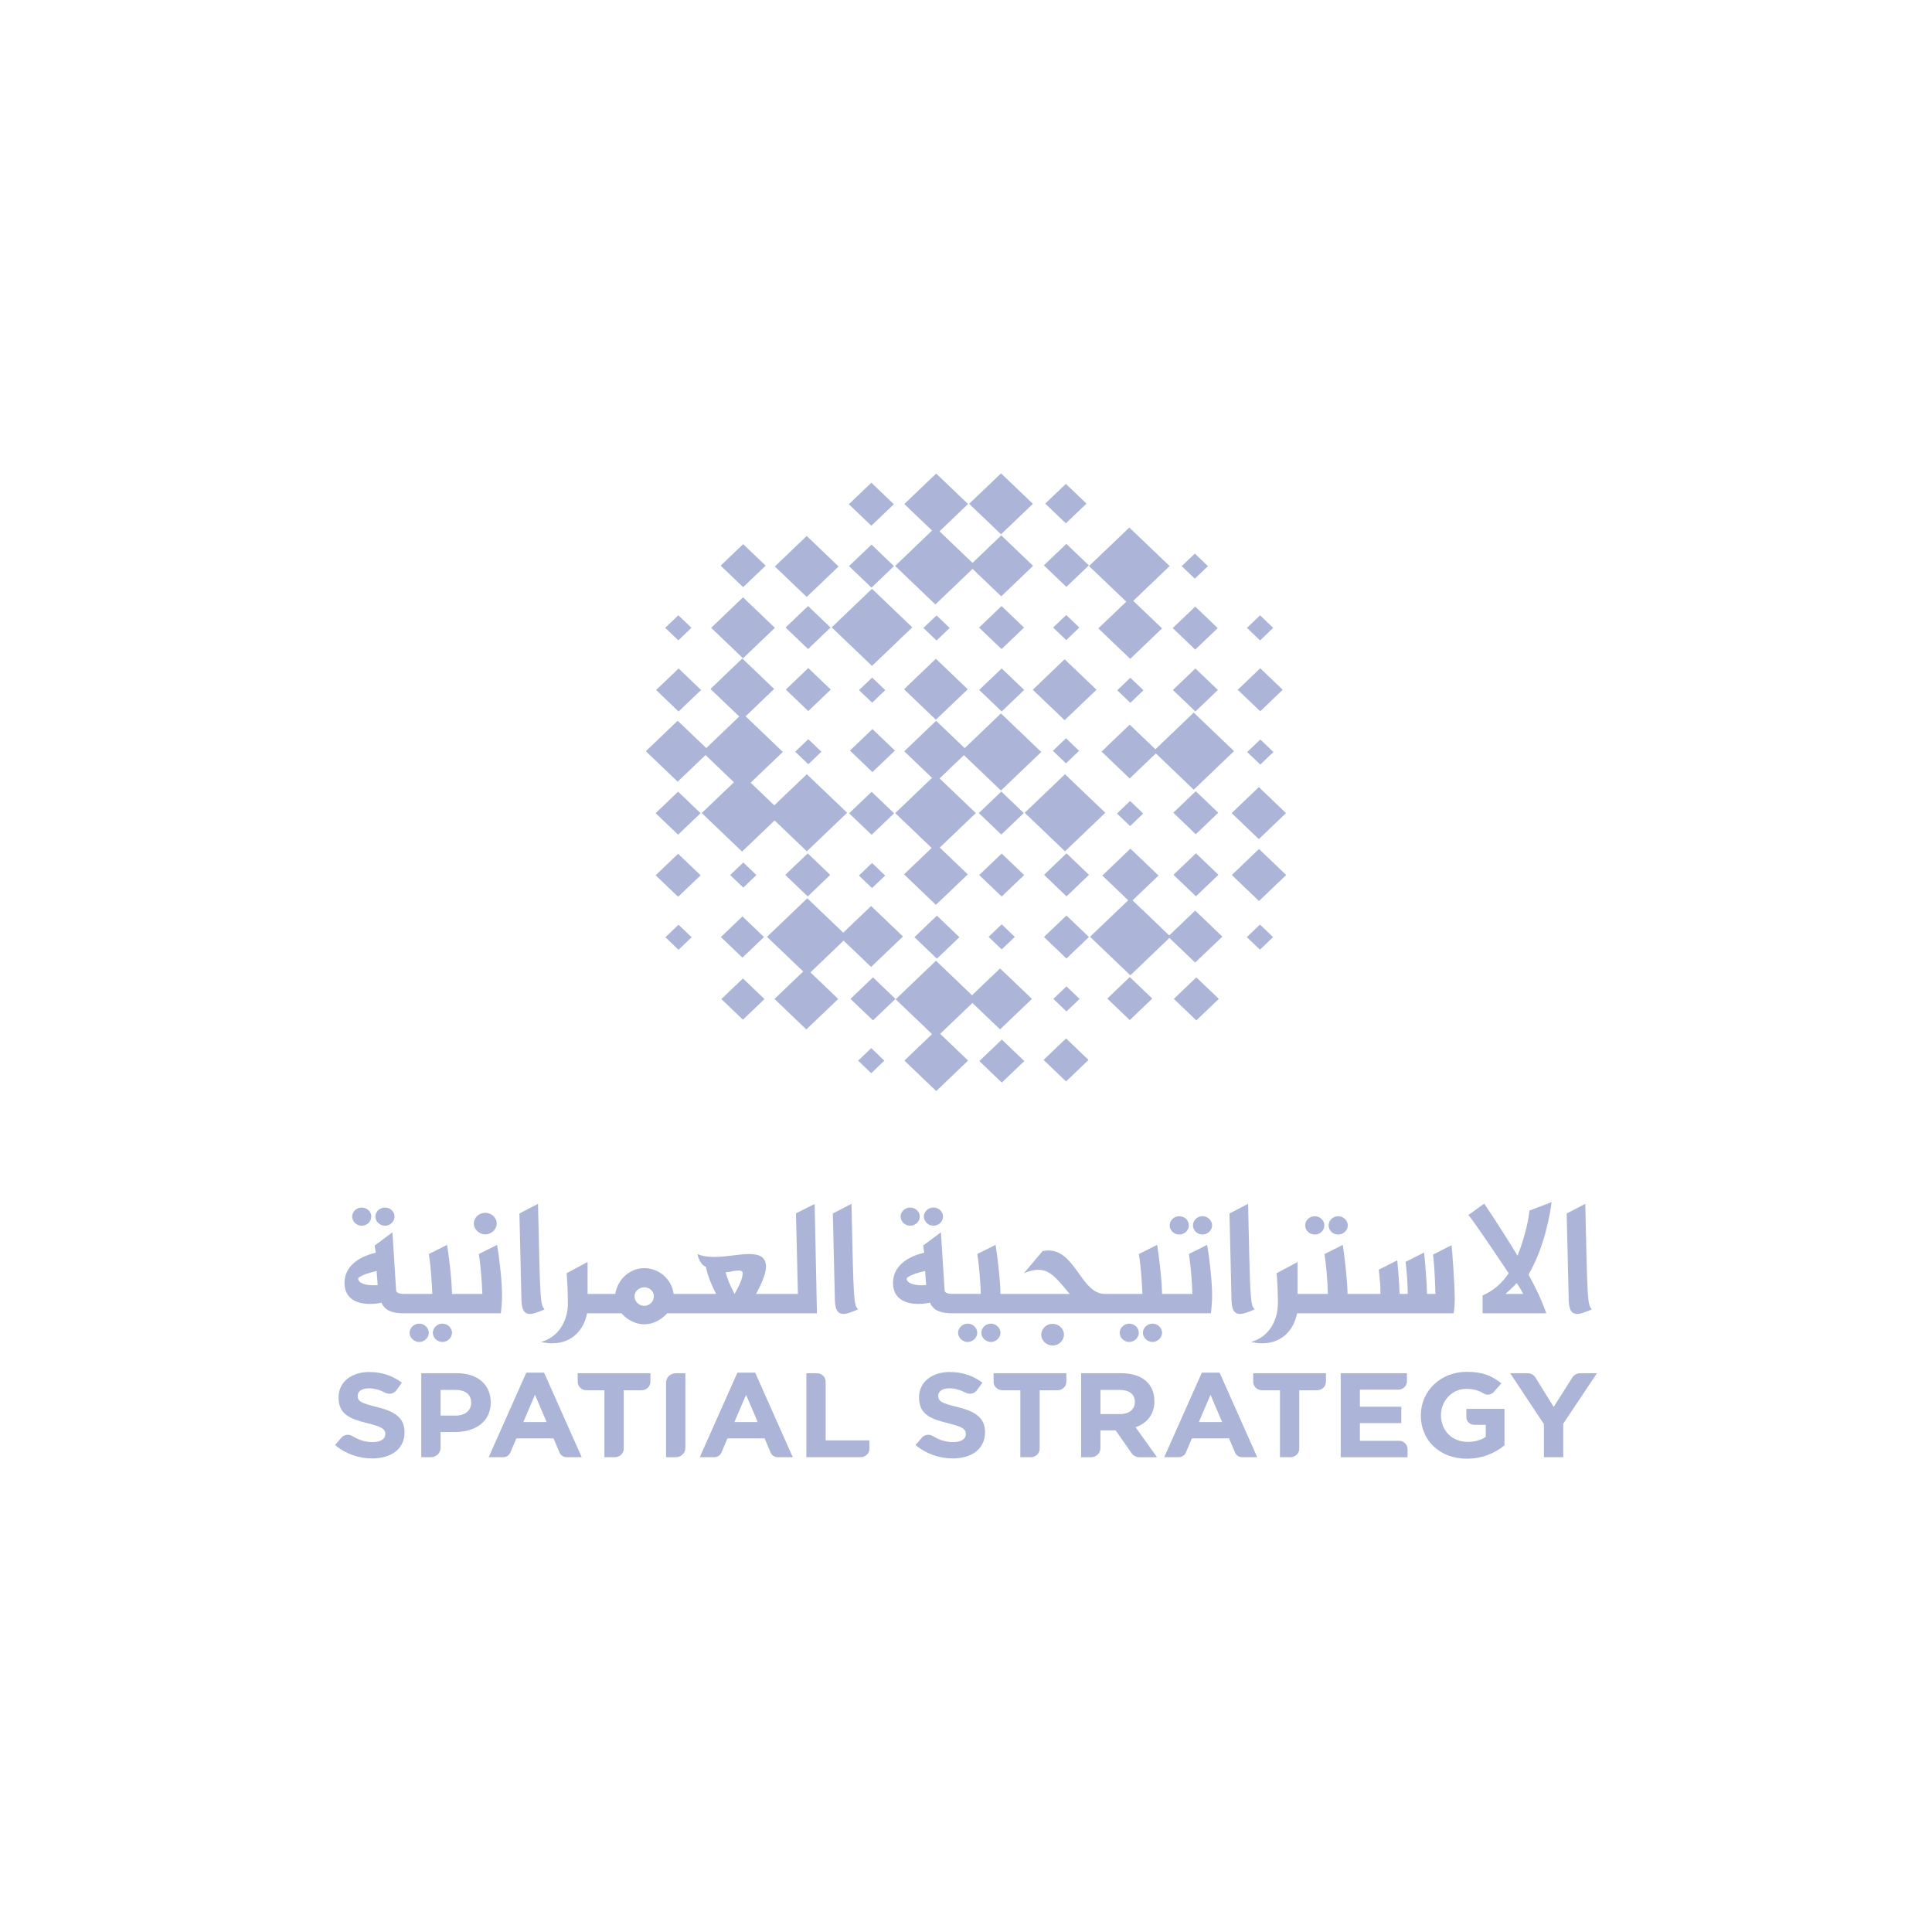 <?xml version="1.0" encoding="UTF-8"?>
<svg id="Layer_1" data-name="Layer 1" xmlns="http://www.w3.org/2000/svg" viewBox="0 0 1000 1000">
  <defs>
    <style>
      .cls-1 {
        fill: #acb5d8;
      }
    </style>
  </defs>
  <polygon class="cls-1" points="463.6 517.24 484.46 497.28 505.3 517.24 484.46 537.18 463.6 517.24"/>
  <polygon class="cls-1" points="463.31 292.92 484.15 272.96 505.01 292.92 484.15 312.86 463.31 292.92"/>
  <polygon class="cls-1" points="430.48 324.72 451.34 304.77 472.2 324.72 451.34 344.67 430.48 324.72"/>
  <polygon class="cls-1" points="530.39 420.68 551.24 400.74 572.1 420.68 551.24 440.64 530.39 420.68"/>
  <polygon class="cls-1" points="597.02 388.78 617.87 368.84 638.73 388.78 617.87 408.74 597.02 388.78"/>
  <polygon class="cls-1" points="564.21 484.88 585.06 464.92 605.91 484.88 585.06 504.83 564.21 484.88"/>
  <polygon class="cls-1" points="463.37 420.85 484.22 400.9 505.08 420.85 484.22 440.81 463.37 420.85"/>
  <polygon class="cls-1" points="396.76 420.68 417.62 400.74 438.48 420.68 417.62 440.64 396.76 420.68"/>
  <polygon class="cls-1" points="396.99 484.9 417.85 464.95 438.7 484.9 417.85 504.86 396.99 484.9"/>
  <polygon class="cls-1" points="363.22 420.83 384.08 400.88 404.94 420.83 384.08 440.78 363.22 420.83"/>
  <polygon class="cls-1" points="497.24 389.23 518.08 369.27 538.94 389.23 518.08 409.18 497.24 389.23"/>
  <polygon class="cls-1" points="563.68 292.99 584.54 273.05 605.4 292.99 584.54 312.94 563.68 292.99"/>
  <polygon class="cls-1" points="363.47 389.19 384.32 369.23 405.19 389.19 384.32 409.13 363.47 389.19"/>
  <polygon class="cls-1" points="645.42 324.99 652.21 318.49 659 324.99 652.21 331.49 645.42 324.99"/>
  <polygon class="cls-1" points="645.54 389.25 652.33 382.76 659.12 389.25 652.33 395.75 645.54 389.25"/>
  <polygon class="cls-1" points="611.65 293.03 618.44 286.53 625.22 293.03 618.44 299.53 611.65 293.03"/>
  <polygon class="cls-1" points="578.28 357.29 585.06 350.79 591.85 357.29 585.06 363.78 578.28 357.29"/>
  <polygon class="cls-1" points="645.36 485.05 652.15 478.55 658.94 485.05 652.15 491.55 645.36 485.05"/>
  <polygon class="cls-1" points="578.15 421.08 584.94 414.58 591.73 421.08 584.94 427.58 578.15 421.08"/>
  <polygon class="cls-1" points="544.97 388.62 551.76 382.13 558.55 388.62 551.76 395.12 544.97 388.62"/>
  <polygon class="cls-1" points="545.22 517.03 552 510.53 558.79 517.03 552 523.53 545.22 517.03"/>
  <polygon class="cls-1" points="444.16 549 450.95 542.5 457.73 549 450.95 555.49 444.16 549"/>
  <polygon class="cls-1" points="511.69 484.93 518.47 478.44 525.26 484.93 518.47 491.42 511.69 484.93"/>
  <polygon class="cls-1" points="444.57 453.18 451.36 446.68 458.15 453.18 451.36 459.67 444.57 453.18"/>
  <polygon class="cls-1" points="344.42 485.12 351.2 478.63 357.99 485.12 351.2 491.62 344.42 485.12"/>
  <polygon class="cls-1" points="377.93 452.92 384.72 446.42 391.51 452.92 384.72 459.42 377.93 452.92"/>
  <polygon class="cls-1" points="477.96 325.03 484.75 318.53 491.54 325.03 484.75 331.53 477.96 325.03"/>
  <polygon class="cls-1" points="545.09 324.82 551.88 318.32 558.66 324.82 551.88 331.32 545.09 324.82"/>
  <polygon class="cls-1" points="444.62 357.21 451.41 350.71 458.2 357.21 451.41 363.71 444.62 357.21"/>
  <polygon class="cls-1" points="344.31 324.95 351.1 318.45 357.89 324.95 351.1 331.45 344.31 324.95"/>
  <polygon class="cls-1" points="411.59 389.08 418.37 382.58 425.16 389.08 418.37 395.58 411.59 389.08"/>
  <polygon class="cls-1" points="373.02 292.78 384.65 281.64 396.3 292.78 384.65 303.91 373.02 292.78"/>
  <polygon class="cls-1" points="339.61 357.14 351.24 346 362.88 357.14 351.24 368.27 339.61 357.14"/>
  <polygon class="cls-1" points="540.35 485 551.99 473.87 563.63 485 551.99 496.13 540.35 485"/>
  <polygon class="cls-1" points="607.58 517.02 619.22 505.89 630.86 517.02 619.22 528.16 607.58 517.02"/>
  <polygon class="cls-1" points="640.65 357.03 652.3 345.89 663.93 357.03 652.3 368.17 640.65 357.03"/>
  <polygon class="cls-1" points="607.3 420.67 618.93 409.54 630.57 420.67 618.93 431.81 607.3 420.67"/>
  <polygon class="cls-1" points="607.38 452.79 619.02 441.66 630.66 452.79 619.02 463.93 607.38 452.79"/>
  <polygon class="cls-1" points="607.01 325.1 618.65 313.96 630.29 325.1 618.65 336.23 607.01 325.1"/>
  <polygon class="cls-1" points="607.09 357.13 618.73 346 630.37 357.13 618.73 368.27 607.09 357.13"/>
  <polygon class="cls-1" points="573.13 516.86 584.77 505.72 596.41 516.86 584.77 528 573.13 516.86"/>
  <polygon class="cls-1" points="540.15 548.62 551.79 537.49 563.42 548.62 551.79 559.75 540.15 548.62"/>
  <polygon class="cls-1" points="440.21 517.02 451.85 505.88 463.49 517.02 451.85 528.15 440.21 517.02"/>
  <polygon class="cls-1" points="540.39 452.82 552.03 441.69 563.67 452.82 552.03 463.96 540.39 452.82"/>
  <polygon class="cls-1" points="506.64 420.84 518.27 409.7 529.91 420.84 518.27 431.97 506.64 420.84"/>
  <polygon class="cls-1" points="506.83 452.92 518.47 441.79 530.1 452.92 518.47 464.05 506.83 452.92"/>
  <polygon class="cls-1" points="506.76 324.84 518.4 313.7 530.04 324.84 518.4 335.97 506.76 324.84"/>
  <polygon class="cls-1" points="540.31 292.63 551.95 281.5 563.59 292.63 551.95 303.77 540.31 292.63"/>
  <polygon class="cls-1" points="506.82 357.11 518.47 345.98 530.1 357.11 518.47 368.25 506.82 357.11"/>
  <polygon class="cls-1" points="439.93 388.51 451.57 377.37 463.21 388.51 451.57 399.64 439.93 388.51"/>
  <polygon class="cls-1" points="473.29 485.08 484.94 473.95 496.57 485.08 484.94 496.21 473.29 485.08"/>
  <polygon class="cls-1" points="506.9 549.21 518.54 538.08 530.18 549.21 518.54 560.35 506.9 549.21"/>
  <polygon class="cls-1" points="439.51 420.96 451.15 409.83 462.78 420.96 451.15 432.1 439.51 420.96"/>
  <polygon class="cls-1" points="406.45 452.85 418.08 441.71 429.72 452.85 418.08 463.99 406.45 452.85"/>
  <polygon class="cls-1" points="339.34 420.9 350.98 409.76 362.62 420.9 350.98 432.03 339.34 420.9"/>
  <polygon class="cls-1" points="339.35 453.05 350.98 441.91 362.63 453.05 350.98 464.18 339.35 453.05"/>
  <polygon class="cls-1" points="439.36 260.99 451.01 249.85 462.65 260.99 451.01 272.12 439.36 260.99"/>
  <polygon class="cls-1" points="439.44 293.02 451.09 281.89 462.72 293.02 451.09 304.16 439.44 293.02"/>
  <polygon class="cls-1" points="406.62 324.81 418.25 313.68 429.89 324.81 418.25 335.95 406.62 324.81"/>
  <polygon class="cls-1" points="406.73 356.92 418.37 345.79 430 356.92 418.37 368.06 406.73 356.92"/>
  <polygon class="cls-1" points="373.38 517.12 384.54 506.44 395.69 517.12 384.54 527.79 373.38 517.12"/>
  <polygon class="cls-1" points="373.13 485.01 384.28 474.34 395.44 485.01 384.28 495.68 373.13 485.01"/>
  <polygon class="cls-1" points="541.02 260.67 551.69 250.46 562.36 260.67 551.69 270.88 541.02 260.67"/>
  <polygon class="cls-1" points="434.4 484.72 450.88 468.95 467.38 484.72 450.88 500.5 434.4 484.72"/>
  <polygon class="cls-1" points="518.13 245 501.64 260.77 518.13 276.55 534.62 260.77 518.13 245"/>
  <polygon class="cls-1" points="401.06 293.21 417.55 277.43 434.05 293.21 417.55 308.98 401.06 293.21"/>
  <polygon class="cls-1" points="368.1 324.96 384.59 309.18 401.08 324.96 384.59 340.74 368.1 324.96"/>
  <polygon class="cls-1" points="367.73 356.61 384.22 340.83 400.7 356.61 384.22 372.38 367.73 356.61"/>
  <polygon class="cls-1" points="334.28 388.83 350.76 373.05 367.26 388.83 350.76 404.6 334.28 388.83"/>
  <polygon class="cls-1" points="468.11 548.95 484.59 564.74 501.09 548.95 484.59 533.18 468.11 548.95"/>
  <polygon class="cls-1" points="400.87 517.06 417.36 501.28 433.86 517.06 417.36 532.84 400.87 517.06"/>
  <polygon class="cls-1" points="501.75 292.89 518.24 277.11 534.73 292.89 518.24 308.67 501.75 292.89"/>
  <polygon class="cls-1" points="468.08 260.88 484.56 276.66 501.05 260.88 484.56 245.11 468.08 260.88"/>
  <polygon class="cls-1" points="467.93 356.76 484.41 340.98 500.9 356.76 484.41 372.53 467.93 356.76"/>
  <polygon class="cls-1" points="534.56 357.01 551.05 341.23 567.55 357.01 551.05 372.78 534.56 357.01"/>
  <polygon class="cls-1" points="468.04 388.86 484.52 373.09 501.02 388.86 484.52 404.64 468.04 388.86"/>
  <polygon class="cls-1" points="568.5 325.25 584.99 309.48 601.48 325.25 584.99 341.03 568.5 325.25"/>
  <polygon class="cls-1" points="570.56 453.18 585.1 439.25 599.65 453.18 585.1 467.1 570.56 453.18"/>
  <polygon class="cls-1" points="604.56 484.77 618.62 471.32 632.69 484.77 618.62 498.23 604.56 484.77"/>
  <polygon class="cls-1" points="501.14 517.03 517.63 501.26 534.13 517.03 517.63 532.81 501.14 517.03"/>
  <polygon class="cls-1" points="570.18 389.01 584.72 375.08 599.28 389.01 584.72 402.93 570.18 389.01"/>
  <polygon class="cls-1" points="637.59 452.9 651.65 466.36 665.72 452.9 651.65 439.44 637.59 452.9"/>
  <polygon class="cls-1" points="637.51 420.87 651.58 434.32 665.64 420.87 651.58 407.41 637.51 420.87"/>
  <polygon class="cls-1" points="467.93 452.57 484.42 436.8 500.92 452.57 484.42 468.35 467.93 452.57"/>
  <g>
    <path class="cls-1" d="m187.23,634.43c2.66,0,4.96-2.1,4.96-4.74s-2.3-4.66-4.96-4.66-4.96,2.1-4.96,4.66,2.29,4.74,4.96,4.74"/>
    <path class="cls-1" d="m199.25,634.43c2.75,0,4.96-2.1,4.96-4.74s-2.21-4.66-4.96-4.66-4.96,2.1-4.96,4.66,2.3,4.74,4.96,4.74"/>
    <path class="cls-1" d="m229,685.11c-2.67,0-4.97,2.2-4.97,4.74s2.3,4.74,4.97,4.74,4.96-2.2,4.96-4.74-2.3-4.74-4.96-4.74"/>
    <path class="cls-1" d="m216.97,685.11c-2.67,0-4.97,2.2-4.97,4.74s2.3,4.74,4.97,4.74,4.97-2.2,4.97-4.74-2.21-4.74-4.97-4.74"/>
    <path class="cls-1" d="m247.82,649.09c1.01,5.89,1.65,15.19,1.84,20.64h-15.7c-.19-8.35-1.75-20.55-2.57-25.38l-9.45,4.73c1.01,5.89,1.65,15.19,1.83,20.64h-15c-1.18,0-3.54-.27-3.72-1.67l-1.93-30.21-9.18,6.84.55,3.7c-10.56,2.55-16.16,8.17-16.16,15.64,0,8.35,6.52,10.89,13.13,10.89,1.74,0,3.3-.17,5.69-.53l.08-.53c1.84,4.39,5.42,5.65,10.11,5.85v.04h51.87c.46-3.26.64-6.69.64-9.23,0-8.34-1.65-21.16-2.56-26.17l-9.46,4.73Zm-54.99,16.16c-3.4,0-7.44-1.06-7.44-3.43,0-1.05,4.68-2.89,9.56-3.94l.54,7.29s-1.37.09-2.65.09"/>
    <path class="cls-1" d="m251.13,638.91c3.22,0,5.97-2.54,5.97-5.62s-2.75-5.54-5.97-5.54-5.88,2.55-5.88,5.54,2.75,5.62,5.88,5.62"/>
    <path class="cls-1" d="m278.49,623.09l-9.64,5.01,1,42.69c0,6.59.93,9.32,4.68,9.32,1.2,0,3.76-.79,7.35-2.38-2.3-2.55-2.3-4.22-3.4-54.64"/>
    <path class="cls-1" d="m421.63,623.18l-9.64,4.84,1.01,41.72h-21.67c4.05-7.3,5.14-11.86,5.14-14.14,0-5.37-3.94-6.51-8.98-6.51-4.51,0-11.58,1.49-18,1.49-3.12,0-6.15-.43-8.45-1.49.37,2.46,2.02,5.89,4.32,6.58.46,2.55,1.84,7.47,5.32,14.06h-22.02c-.83-7.29-7.35-13.35-15.15-13.35s-13.87,6.06-15.07,13.35h-14.32v-16.52l-10.83,5.8c.27,2.47.65,10.37.65,15.47,0,9.57-5.14,17.83-13.96,20.12,2.11.43,4.04.7,5.78.7,11.39,0,16.8-8.34,18.09-15.54h17.82c2.84,3.25,7.16,5.71,11.85,5.71s8.98-2.55,11.84-5.71h77.49l-1.19-56.58Zm-88.14,52.71c-2.76,0-5.06-2.2-5.06-4.92,0-2.55,2.3-4.66,5.06-4.66s4.96,2.1,4.96,4.66c0,2.73-2.3,4.92-4.96,4.92m46.72-6.15c-2.57-4.74-3.94-8.43-4.59-11.24,1.47-.09,2.67-.26,3.95-.62,1.01-.09,2.2-.26,2.94-.26,1.2,0,1.83.44,1.93,1.24-.19,2.37-.46,4.13-4.23,10.89"/>
    <path class="cls-1" d="m431.08,628.1l1.01,42.69c0,6.59.93,9.31,4.69,9.31,1.19,0,3.76-.78,7.34-2.38-2.29-2.54-2.29-4.21-3.4-54.62l-9.64,5Z"/>
    <path class="cls-1" d="m483.14,634.43c2.75,0,4.96-2.1,4.96-4.74s-2.21-4.66-4.96-4.66-4.96,2.1-4.96,4.66,2.3,4.74,4.96,4.74"/>
    <path class="cls-1" d="m471.11,634.43c2.66,0,4.96-2.1,4.96-4.74s-2.3-4.66-4.96-4.66-4.96,2.1-4.96,4.66,2.3,4.74,4.96,4.74"/>
    <path class="cls-1" d="m512.89,685.11c-2.67,0-4.97,2.2-4.97,4.74s2.3,4.74,4.97,4.74,4.96-2.2,4.96-4.74-2.3-4.74-4.96-4.74"/>
    <path class="cls-1" d="m500.86,685.11c-2.67,0-4.97,2.2-4.97,4.74s2.3,4.74,4.97,4.74,4.96-2.2,4.96-4.74-2.21-4.74-4.96-4.74"/>
    <path class="cls-1" d="m544.83,685.2c-3.22,0-5.88,2.55-5.88,5.62s2.66,5.62,5.88,5.62,5.88-2.55,5.88-5.62-2.75-5.62-5.88-5.62"/>
    <path class="cls-1" d="m584.5,685.11c-2.67,0-4.97,2.2-4.97,4.74s2.3,4.74,4.97,4.74,4.96-2.2,4.96-4.74-2.21-4.74-4.96-4.74"/>
    <path class="cls-1" d="m596.53,685.11c-2.67,0-4.97,2.2-4.97,4.74s2.29,4.74,4.97,4.74,4.96-2.2,4.96-4.74-2.3-4.74-4.96-4.74"/>
    <path class="cls-1" d="m610.39,639c2.75,0,4.97-2.2,4.97-4.74s-2.21-4.74-4.97-4.74-4.96,2.11-4.96,4.74,2.29,4.74,4.96,4.74"/>
    <path class="cls-1" d="m615.36,649.09c1,5.89,1.65,15.19,1.83,20.64h-15.7c-.18-8.35-1.75-20.55-2.56-25.38l-9.46,4.73c1.01,5.89,1.65,15.19,1.83,20.64h-19.55c-5.78,0-9.73-5.45-13.4-10.71-4.23-5.89-8.55-11.78-15.71-11.78-1.37,0-3.02.35-3.02.35l-9.64,11.43c2.94-1.23,5.33-1.76,7.53-1.76,5.32,0,8.63,3.59,13.13,8.87,1.1,1.32,1.92,2.46,3.12,3.6h-35.9c-.19-8.35-1.75-20.55-2.56-25.38l-9.46,4.73c1.01,5.89,1.65,15.19,1.83,20.64h-14.99c-1.2,0-3.56-.27-3.74-1.67l-1.93-30.21-9.18,6.84.55,3.7c-10.55,2.55-16.16,8.17-16.16,15.64,0,8.35,6.52,10.89,13.13,10.89,1.74,0,3.3-.17,5.69-.53l.09-.53c1.82,4.39,5.42,5.65,10.1,5.85v.04h135.51c.46-3.26.65-6.69.65-9.23,0-8.34-1.66-21.16-2.58-26.17l-9.44,4.73Zm-138.65,16.16c-3.39,0-7.43-1.06-7.43-3.43,0-1.05,4.68-2.89,9.55-3.94l.55,7.29s-1.38.09-2.67.09"/>
    <path class="cls-1" d="m622.42,629.51c-2.67,0-4.96,2.11-4.96,4.74s2.29,4.74,4.96,4.74,4.97-2.2,4.97-4.74-2.3-4.74-4.97-4.74"/>
    <path class="cls-1" d="m646.02,623.09l-9.64,5.01,1,42.69c0,6.59.93,9.32,4.68,9.32,1.2,0,3.76-.79,7.35-2.38-2.3-2.55-2.3-4.22-3.4-54.64"/>
    <path class="cls-1" d="m692.65,639c2.67,0,4.97-2.2,4.97-4.74s-2.3-4.74-4.97-4.74-4.96,2.1-4.96,4.74,2.21,4.74,4.96,4.74"/>
    <path class="cls-1" d="m680.53,639c2.75,0,4.96-2.2,4.96-4.74s-2.21-4.74-4.96-4.74-4.97,2.1-4.97,4.74,2.3,4.74,4.97,4.74"/>
    <path class="cls-1" d="m741.77,649.36c.74,6.32,1.11,16.16,1.2,20.38h-4.32c-.18-7.21-1.19-18.36-1.56-21.44l-9.55,4.83c.73,5.88,1.1,13.18,1.1,16.61h-4.22c-.19-6.86-.93-14.23-1.2-17.39l-9.56,4.83c.56,5,.83,8.25.83,10.01v2.55h-16.99c-.18-8.35-1.75-20.55-2.47-25.39l-9.46,4.74c.92,5.88,1.65,15.19,1.75,20.64h-15.7v-16.51l-10.83,5.79c.28,2.47.65,10.37.65,15.47,0,9.57-5.14,17.83-13.96,20.11,2.11.45,4.04.71,5.78.71,11.4,0,16.8-8.34,18.09-15.55h25.43s55.64,0,55.64,0c.46-2.9.55-5.28.55-7.38,0-7.38-1.28-24.6-1.64-27.86l-9.56,4.84Z"/>
    <path class="cls-1" d="m791.63,626.61c-.27,3.16-1.65,11.86-6.15,23.36-8.26-13.7-17.26-26.96-17.26-26.96l-8.17,5.88c2.38,2.73,12.3,17.39,20.84,30.13-3.13,4.74-7.62,8.96-13.5,11.51v9.22h32.96c-2.3-6.68-5.6-13.52-9.18-20.02,8.08-13.89,11.11-30.84,11.94-37.52l-11.48,4.39Zm-12.39,43.13c2.01-1.93,4.22-3.77,5.78-5.62,1.56,2.2,2.21,3.34,3.12,5.18l.37.44h-9.27Z"/>
    <path class="cls-1" d="m820.55,623.09l-9.64,5.01,1.01,42.69c0,6.59.92,9.32,4.68,9.32,1.19,0,3.76-.79,7.34-2.38-2.29-2.55-2.29-4.22-3.4-54.64"/>
    <path class="cls-1" d="m194.96,728.23c-7.86-1.92-9.81-2.85-9.81-5.71v-.14c0-2.1,2.02-3.79,5.85-3.79,2.73,0,5.54.83,8.38,2.27,2.02,1.02,4.5.54,5.79-1.25l2.84-3.93c-4.61-3.53-10.26-5.53-16.88-5.53-9.29,0-15.9,5.22-15.9,13.11v.12c0,8.64,5.9,11.05,15.06,13.29,7.61,1.87,9.15,3.1,9.15,5.53v.12c0,2.55-2.45,4.1-6.55,4.1s-7.27-1.15-10.45-3.09c-1.86-1.13-4.27-.87-5.67.74l-3.35,3.84c5.45,4.66,12.39,6.96,19.28,6.96,9.79,0,16.68-4.85,16.68-13.49v-.11c0-7.58-5.19-10.76-14.41-13.05"/>
    <path class="cls-1" d="m254.01,725.81c0-8.88-6.56-15.03-17.4-15.03h-18.57v43.47h4.96c2.78,0,5.04-2.15,5.04-4.81v-8.23h7.6c10.19,0,18.37-5.21,18.37-15.28v-.12Zm-10.13.31c0,3.73-2.93,6.58-7.92,6.58h-7.92v-13.29h7.72c5,0,8.12,2.29,8.12,6.58v.12Z"/>
    <path class="cls-1" d="m272.42,710.47l-19.48,43.78h7.5c1.63,0,3.09-.95,3.7-2.4l3.14-7.35h19.21l3.13,7.35c.61,1.46,2.09,2.4,3.72,2.4h7.75l-19.48-43.78h-9.21Zm-1.55,25.58l6.03-14.1,6.04,14.1h-12.07Z"/>
    <path class="cls-1" d="m299.02,715.22c0,2.42,2.04,4.38,4.56,4.38h9.26v34.65h5.43c2.52,0,4.57-1.96,4.57-4.38v-30.28h9.25c2.53,0,4.57-1.96,4.57-4.38v-4.45h-37.64v4.45Z"/>
    <path class="cls-1" d="m344.76,715.6v38.66h4.97c2.78,0,5.03-2.15,5.03-4.82v-38.66h-4.96c-2.78,0-5.04,2.16-5.04,4.82"/>
    <path class="cls-1" d="m381.68,710.47l-19.48,43.78h7.49c1.64,0,3.1-.95,3.72-2.4l3.13-7.35h19.21l3.13,7.35c.61,1.46,2.09,2.4,3.72,2.4h7.75l-19.48-43.78h-9.21Zm-1.56,25.58l6.04-14.1,6.03,14.1h-12.07Z"/>
    <path class="cls-1" d="m427.36,715.15c0-2.42-2.04-4.37-4.57-4.37h-5.43v43.47h28.08c2.53,0,4.58-1.96,4.58-4.38v-4.32h-22.66v-30.4Z"/>
    <path class="cls-1" d="m495.42,728.23c-7.84-1.92-9.79-2.85-9.79-5.71v-.14c0-2.1,2.01-3.79,5.83-3.79,2.74,0,5.54.83,8.39,2.27,2.01,1.02,4.5.54,5.79-1.25l2.83-3.93c-4.61-3.53-10.25-5.53-16.87-5.53-9.28,0-15.91,5.22-15.91,13.11v.12c0,8.64,5.9,11.05,15.07,13.29,7.59,1.87,9.15,3.1,9.15,5.53v.12c0,2.55-2.47,4.1-6.56,4.1s-7.27-1.15-10.45-3.09c-1.85-1.13-4.27-.87-5.67.74l-3.35,3.84c5.45,4.66,12.39,6.96,19.28,6.96,9.79,0,16.68-4.85,16.68-13.49v-.11c0-7.58-5.19-10.76-14.41-13.05"/>
    <path class="cls-1" d="m514.29,715.22c0,2.42,2.04,4.38,4.57,4.38h9.26v34.65h5.42c2.53,0,4.58-1.96,4.58-4.38v-30.28h9.25c2.53,0,4.57-1.96,4.57-4.38v-4.45h-37.65v4.45Z"/>
    <path class="cls-1" d="m597.49,725.25v-.13c0-4.1-1.37-7.5-3.9-9.93-2.98-2.86-7.47-4.41-13.23-4.41h-20.77v43.48h5.14c2.68,0,4.85-2.08,4.85-4.64v-9.27h7.86l8.3,11.86c.9,1.29,2.42,2.06,4.04,2.06h9.1l-11.11-15.53c5.77-2.04,9.74-6.45,9.74-13.47m-10.13.49c0,3.67-2.79,6.15-7.66,6.15h-10.13v-12.49h9.94c4.87,0,7.86,2.11,7.86,6.22v.12Z"/>
    <path class="cls-1" d="m622.07,710.47l-19.48,43.78h7.49c1.64,0,3.1-.95,3.72-2.4l3.13-7.35h19.21l3.13,7.35c.61,1.46,2.09,2.4,3.72,2.4h7.75l-19.48-43.78h-9.21Zm-1.56,25.58l6.04-14.1,6.03,14.1h-12.07Z"/>
    <path class="cls-1" d="m648.66,715.22c0,2.42,2.04,4.38,4.57,4.38h9.26v34.65h5.42c2.53,0,4.58-1.96,4.58-4.38v-30.28h9.25c2.53,0,4.57-1.96,4.57-4.38v-4.45h-37.65v4.45Z"/>
    <path class="cls-1" d="m724.07,745.75h-20.19v-9.13h21.43v-8.51h-21.43v-8.82h19.87c2.48,0,4.48-1.92,4.48-4.29v-4.22h-34.27v43.48h34.59v-4.23c0-2.36-2-4.28-4.47-4.28"/>
    <path class="cls-1" d="m758.98,733.56c0,2.17,1.84,3.93,4.1,3.93h5.95v6.22c-2.54,1.74-5.78,2.61-9.42,2.61-8.04,0-13.75-5.85-13.75-13.79v-.13c0-7.39,5.78-13.53,13.05-13.53,3.84,0,6.53.85,9.08,2.41,1.71,1.05,3.97.64,5.26-.85l3.84-4.42c-4.74-3.85-9.68-5.96-17.86-5.96-13.76,0-23.82,10.13-23.82,22.48v.13c0,12.85,9.73,22.36,23.89,22.36,8.3,0,14.73-3.11,19.41-6.89v-18.89h-19.73v4.33Z"/>
    <path class="cls-1" d="m817.91,710.78c-1.66,0-3.21.83-4.07,2.2l-9.65,15.25-9.45-15.22c-.86-1.39-2.41-2.23-4.09-2.23h-8.99l17.47,26.33v17.14h10v-17.33l17.46-26.15h-8.68Z"/>
  </g>
</svg>